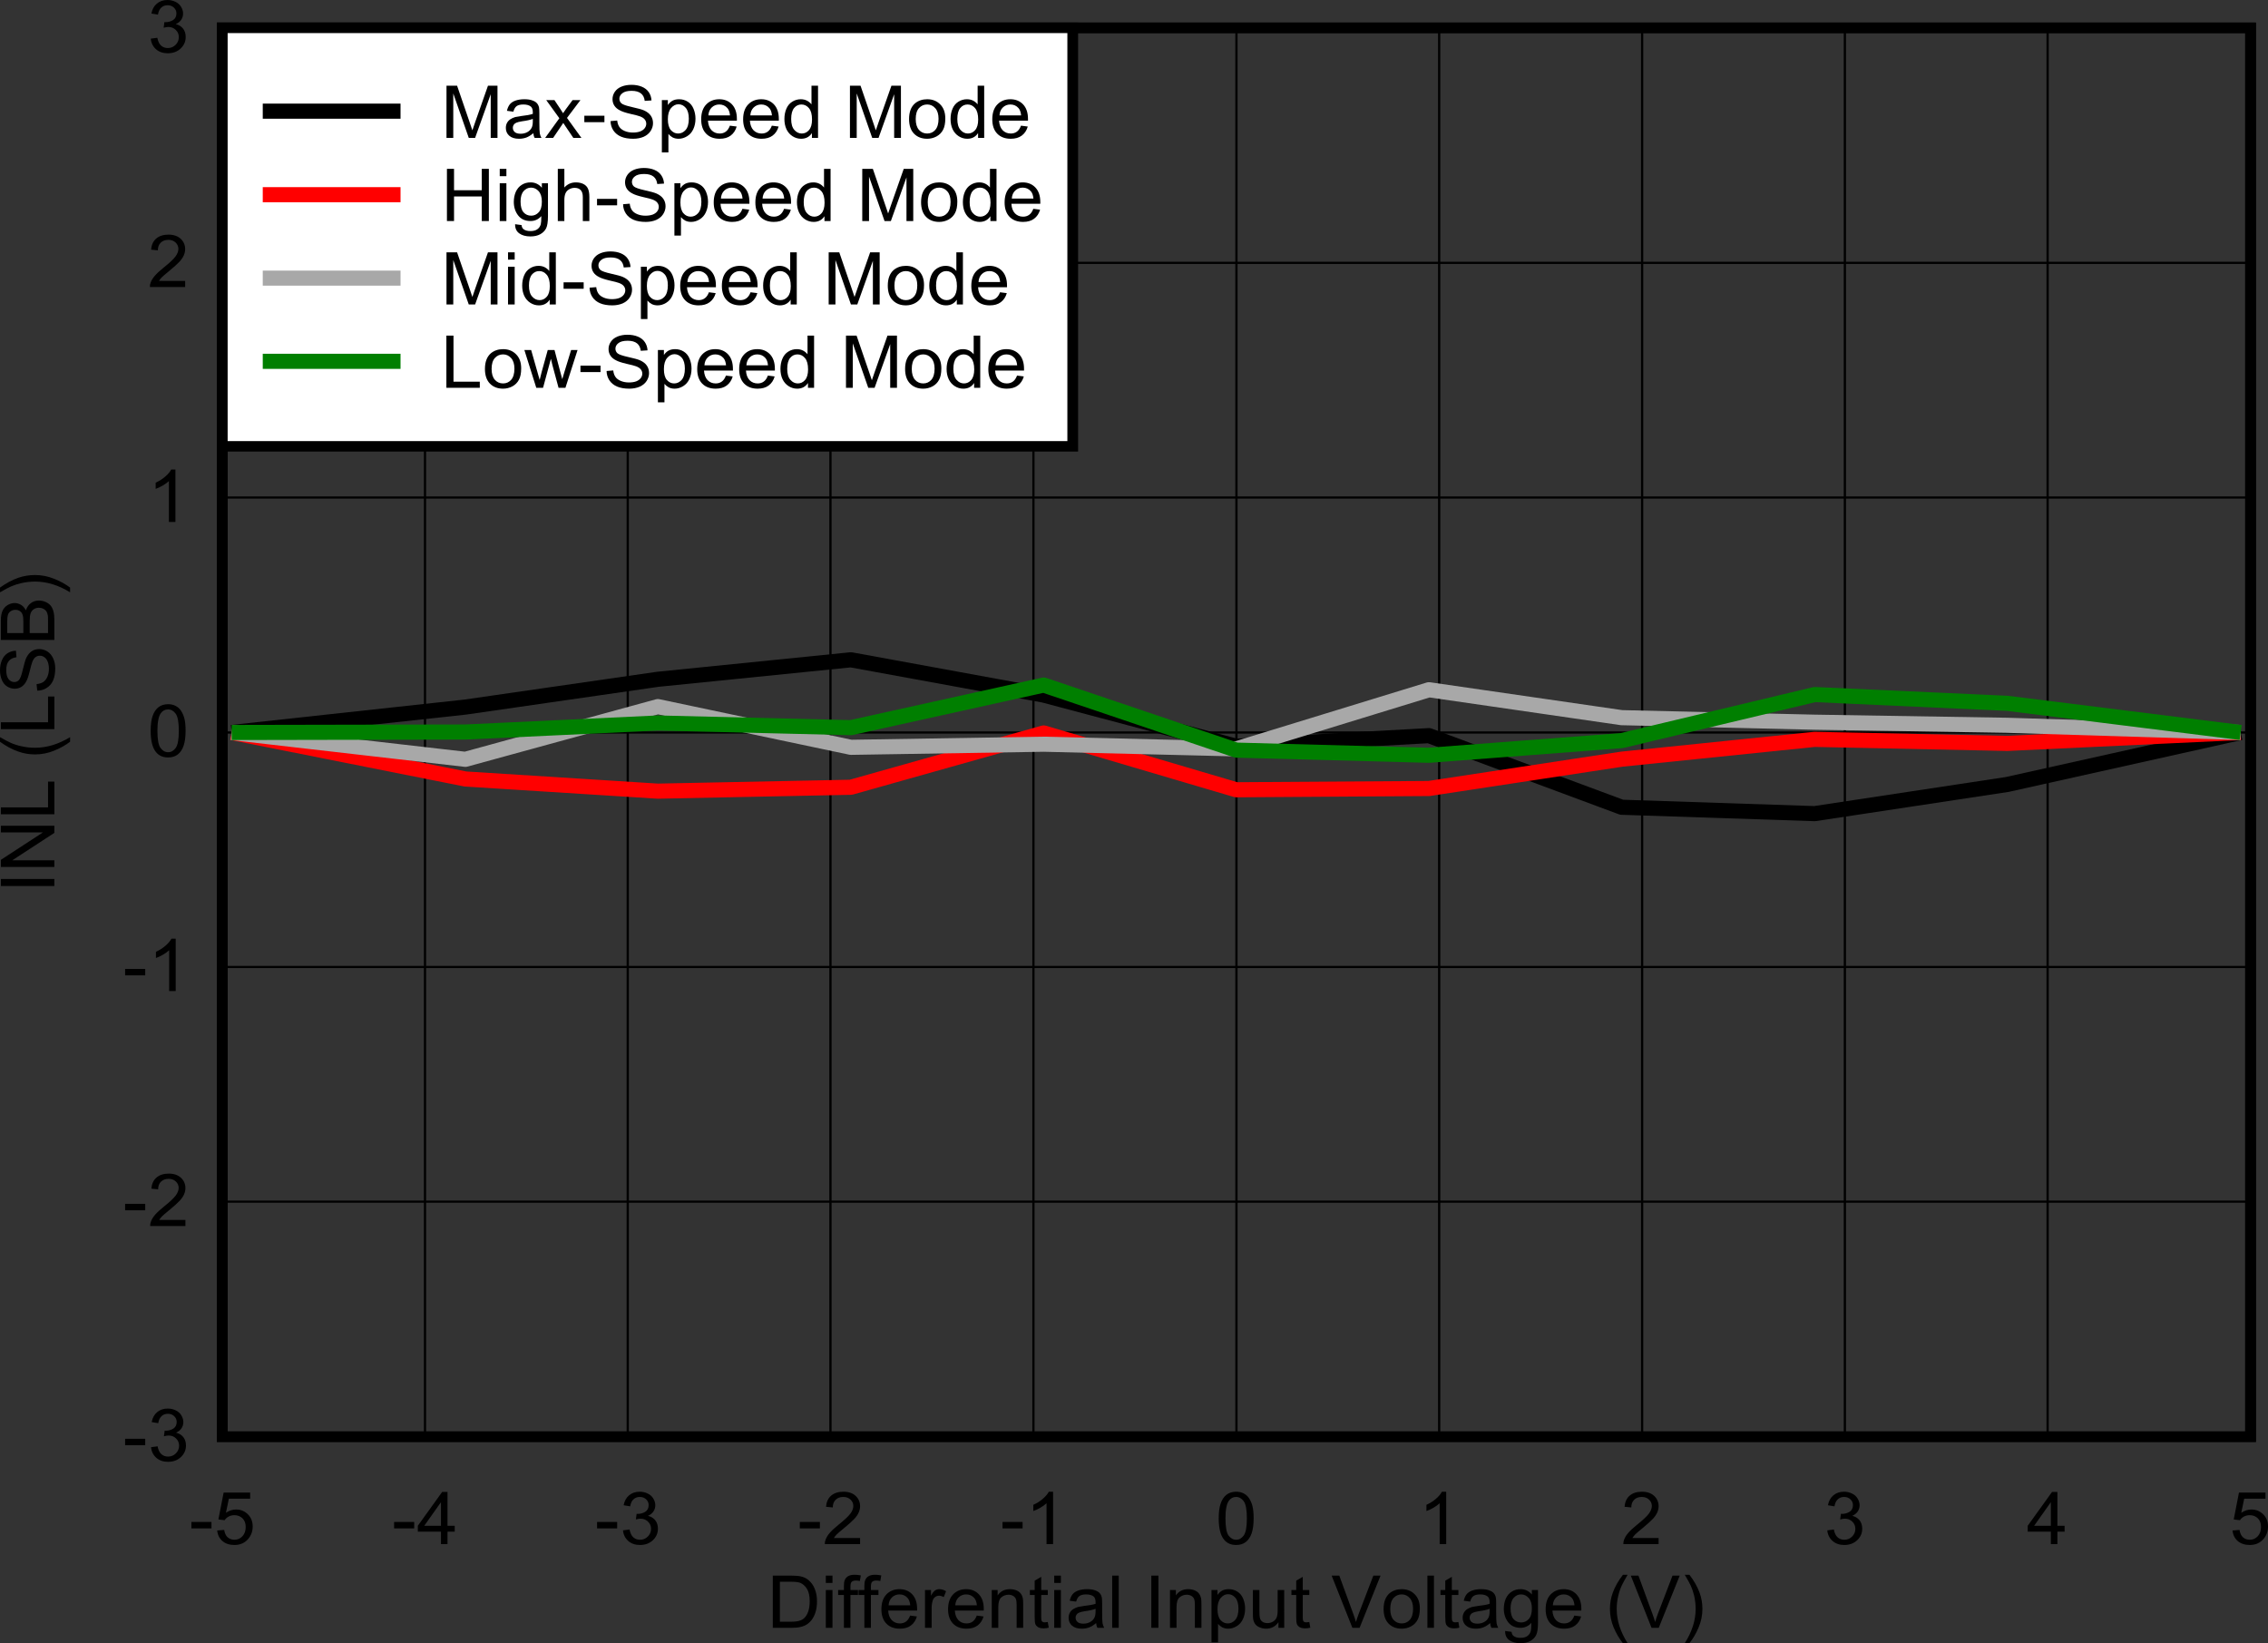 <?xml version="1.0" encoding="UTF-8" standalone="no"?>
<svg
   xmlns:dc="http://purl.org/dc/elements/1.1/"
   xmlns:cc="http://creativecommons.org/ns#"
   xmlns:rdf="http://www.w3.org/1999/02/22-rdf-syntax-ns#"
   xmlns:svg="http://www.w3.org/2000/svg"
   xmlns="http://www.w3.org/2000/svg"
   xmlns:xlink="http://www.w3.org/1999/xlink"
   xmlns:sodipodi="http://sodipodi.sourceforge.net/DTD/sodipodi-0.dtd"
   xmlns:inkscape="http://www.inkscape.org/namespaces/inkscape"
   sodipodi:docname="ADS117L18_INL_VS_VIN_2X.pdf"
   id="svg530"
   version="1.2"
   viewBox="0 0 324.591 235.163"
   height="235.163pt"
   width="324.591pt">
  <rect x="0" y="0" width="324.591" height="235.163" fill="#333333" stroke="none"/>
  <sodipodi:namedview
     id="namedview532"
     inkscape:window-height="480"
     inkscape:window-width="640"
     inkscape:pageshadow="2"
     inkscape:pageopacity="0"
     guidetolerance="10"
     gridtolerance="10"
     objecttolerance="10"
     borderopacity="1"
     bordercolor="#666666"
     pagecolor="#ffffff" />
  <defs
     id="defs133">
    <g
       id="g131">
      <symbol
         id="glyph0-0"
         overflow="visible">
        <path
           inkscape:connector-curvature="0"
           id="path2"
           d="M 1.344,0 V -6.531 H 6.688 V 0 Z M 1.5,-0.156 H 6.516 V -6.359 H 1.5 Z m 0,0"
           style="stroke:none" />
      </symbol>
      <symbol
         id="glyph0-1"
         overflow="visible">
        <path
           inkscape:connector-curvature="0"
           id="path5"
           d="m 0.828,0 v -7.469 h 2.625 c 0.602,0 1.062,0.039 1.375,0.109 0.434,0.094 0.805,0.273 1.109,0.531 0.402,0.336 0.707,0.762 0.906,1.281 0.207,0.512 0.312,1.102 0.312,1.766 0,0.574 -0.07,1.082 -0.203,1.516 -0.137,0.438 -0.316,0.805 -0.531,1.094 C 6.211,-0.891 5.977,-0.664 5.719,-0.5 5.469,-0.332 5.164,-0.207 4.812,-0.125 4.457,-0.039 4.043,0 3.578,0 Z M 1.844,-0.875 h 1.625 c 0.508,0 0.906,-0.047 1.188,-0.141 0.289,-0.09 0.52,-0.223 0.688,-0.391 0.238,-0.238 0.426,-0.555 0.562,-0.953 0.133,-0.395 0.203,-0.875 0.203,-1.438 0,-0.777 -0.137,-1.379 -0.406,-1.797 C 5.441,-6.008 5.121,-6.289 4.75,-6.438 4.477,-6.539 4.039,-6.594 3.438,-6.594 H 1.844 Z m 0,0"
           style="stroke:none" />
      </symbol>
      <symbol
         id="glyph0-2"
         overflow="visible">
        <path
           inkscape:connector-curvature="0"
           id="path8"
           d="M 0.703,-6.422 V -7.469 H 1.656 v 1.047 z M 0.703,0 V -5.406 H 1.656 V 0 Z m 0,0"
           style="stroke:none" />
      </symbol>
      <symbol
         id="glyph0-3"
         overflow="visible">
        <path
           inkscape:connector-curvature="0"
           id="path11"
           d="M 0.922,0 V -4.703 H 0.094 V -5.406 h 0.828 v -0.578 c 0,-0.363 0.035,-0.633 0.109,-0.812 C 1.113,-7.035 1.27,-7.227 1.5,-7.375 c 0.227,-0.145 0.551,-0.219 0.969,-0.219 0.258,0 0.551,0.035 0.875,0.094 l -0.141,0.797 c -0.199,-0.039 -0.387,-0.062 -0.562,-0.062 -0.281,0 -0.488,0.066 -0.609,0.188 -0.117,0.117 -0.172,0.34 -0.172,0.672 v 0.5 H 2.938 v 0.703 H 1.859 V 0 Z m 0,0"
           style="stroke:none" />
      </symbol>
      <symbol
         id="glyph0-4"
         overflow="visible">
        <path
           inkscape:connector-curvature="0"
           id="path14"
           d="m 4.5,-1.75 0.969,0.125 C 5.312,-1.07 5.023,-0.637 4.609,-0.328 4.203,-0.023 3.676,0.125 3.031,0.125 2.219,0.125 1.57,-0.117 1.094,-0.609 0.625,-1.098 0.391,-1.781 0.391,-2.656 c 0,-0.914 0.238,-1.625 0.719,-2.125 0.477,-0.496 1.102,-0.75 1.875,-0.75 0.738,0 1.344,0.246 1.812,0.734 C 5.262,-4.305 5.5,-3.613 5.5,-2.719 c 0,0.055 0,0.137 0,0.25 H 1.359 c 0.039,0.594 0.211,1.055 0.516,1.375 0.309,0.312 0.695,0.469 1.156,0.469 0.34,0 0.633,-0.086 0.875,-0.266 C 4.152,-1.066 4.352,-1.352 4.5,-1.75 Z M 1.422,-3.219 h 3.094 C 4.473,-3.676 4.352,-4.02 4.156,-4.25 3.852,-4.602 3.461,-4.781 2.984,-4.781 c -0.43,0 -0.789,0.145 -1.078,0.422 -0.293,0.281 -0.457,0.664 -0.484,1.141 z m 0,0"
           style="stroke:none" />
      </symbol>
      <symbol
         id="glyph0-5"
         overflow="visible">
        <path
           inkscape:connector-curvature="0"
           id="path17"
           d="m 0.688,0 v -5.406 h 0.859 v 0.812 c 0.207,-0.383 0.398,-0.633 0.578,-0.75 0.184,-0.121 0.391,-0.188 0.609,-0.188 0.32,0 0.645,0.102 0.969,0.297 L 3.375,-4.391 C 3.145,-4.523 2.914,-4.594 2.688,-4.594 c -0.199,0 -0.383,0.066 -0.547,0.188 -0.168,0.125 -0.285,0.293 -0.344,0.5 -0.105,0.324 -0.156,0.684 -0.156,1.078 V 0 Z m 0,0"
           style="stroke:none" />
      </symbol>
      <symbol
         id="glyph0-6"
         overflow="visible">
        <path
           inkscape:connector-curvature="0"
           id="path20"
           d="m 0.703,0 v -5.406 h 0.844 v 0.766 C 1.949,-5.23 2.539,-5.531 3.312,-5.531 c 0.332,0 0.641,0.059 0.922,0.172 0.277,0.117 0.488,0.273 0.625,0.469 0.145,0.188 0.242,0.414 0.297,0.672 0.027,0.168 0.047,0.465 0.047,0.891 V 0 h -0.938 v -3.297 c 0,-0.371 -0.039,-0.648 -0.109,-0.828 -0.074,-0.184 -0.207,-0.332 -0.391,-0.438 -0.188,-0.113 -0.41,-0.172 -0.656,-0.172 -0.398,0 -0.742,0.129 -1.031,0.375 -0.293,0.242 -0.438,0.711 -0.438,1.406 V 0 Z m 0,0"
           style="stroke:none" />
      </symbol>
      <symbol
         id="glyph0-7"
         overflow="visible">
        <path
           inkscape:connector-curvature="0"
           id="path23"
           d="m 2.75,-0.828 0.141,0.812 C 2.629,0.043 2.395,0.078 2.188,0.078 1.844,0.078 1.574,0.023 1.391,-0.078 1.203,-0.191 1.066,-0.332 0.984,-0.5 0.91,-0.676 0.875,-1.035 0.875,-1.578 v -3.125 H 0.188 V -5.406 H 0.875 V -6.75 L 1.812,-7.297 V -5.406 H 2.75 v 0.703 H 1.812 v 3.172 c 0,0.262 0.016,0.43 0.047,0.5 0.027,0.074 0.082,0.137 0.156,0.188 0.082,0.043 0.191,0.062 0.328,0.062 0.102,0 0.238,-0.016 0.406,-0.047 z m 0,0"
           style="stroke:none" />
      </symbol>
      <symbol
         id="glyph0-8"
         overflow="visible">
        <path
           inkscape:connector-curvature="0"
           id="path26"
           d="M 4.328,-0.672 C 3.973,-0.379 3.633,-0.168 3.312,-0.047 2.988,0.066 2.645,0.125 2.281,0.125 1.676,0.125 1.207,-0.02 0.875,-0.312 0.551,-0.602 0.391,-0.973 0.391,-1.422 c 0,-0.27 0.055,-0.516 0.172,-0.734 0.121,-0.215 0.285,-0.391 0.484,-0.516 0.207,-0.133 0.438,-0.238 0.688,-0.312 C 1.918,-3.023 2.195,-3.07 2.562,-3.125 3.32,-3.207 3.883,-3.312 4.25,-3.438 c 0,-0.121 0,-0.203 0,-0.234 0,-0.371 -0.09,-0.641 -0.266,-0.797 -0.242,-0.207 -0.602,-0.312 -1.078,-0.312 -0.438,0 -0.762,0.082 -0.969,0.234 C 1.727,-4.398 1.57,-4.133 1.469,-3.75 L 0.547,-3.875 c 0.082,-0.371 0.219,-0.68 0.406,-0.922 0.195,-0.238 0.473,-0.422 0.828,-0.547 0.363,-0.121 0.785,-0.188 1.266,-0.188 0.465,0 0.848,0.059 1.141,0.172 0.301,0.105 0.52,0.242 0.656,0.406 0.145,0.156 0.242,0.363 0.297,0.609 0.027,0.156 0.047,0.445 0.047,0.859 v 1.219 c 0,0.855 0.02,1.398 0.062,1.625 C 5.289,-0.422 5.367,-0.207 5.484,0 H 4.516 C 4.41,-0.184 4.348,-0.41 4.328,-0.672 Z M 4.25,-2.719 c -0.344,0.137 -0.863,0.254 -1.547,0.344 -0.387,0.062 -0.66,0.133 -0.812,0.203 -0.156,0.062 -0.285,0.164 -0.375,0.297 -0.086,0.125 -0.125,0.27 -0.125,0.422 0,0.25 0.094,0.461 0.281,0.625 0.184,0.156 0.461,0.234 0.828,0.234 0.363,0 0.688,-0.078 0.969,-0.234 0.277,-0.152 0.488,-0.367 0.625,-0.641 C 4.195,-1.676 4.25,-1.977 4.25,-2.375 Z m 0,0"
           style="stroke:none" />
      </symbol>
      <symbol
         id="glyph0-9"
         overflow="visible">
        <path
           inkscape:connector-curvature="0"
           id="path29"
           d="M 0.688,0 V -7.469 H 1.625 V 0 Z m 0,0"
           style="stroke:none" />
      </symbol>
      <symbol
         id="glyph0-10"
         overflow="visible">
        <path
           inkscape:connector-curvature="0"
           id="path32"
           d=""
           style="stroke:none" />
      </symbol>
      <symbol
         id="glyph0-11"
         overflow="visible">
        <path
           inkscape:connector-curvature="0"
           id="path35"
           d="M 1,0 V -7.469 H 2.016 V 0 Z m 0,0"
           style="stroke:none" />
      </symbol>
      <symbol
         id="glyph0-12"
         overflow="visible">
        <path
           inkscape:connector-curvature="0"
           id="path38"
           d="M 0.703,2.078 V -5.406 H 1.562 v 0.703 c 0.195,-0.277 0.422,-0.488 0.672,-0.625 0.258,-0.133 0.57,-0.203 0.938,-0.203 0.465,0 0.883,0.121 1.25,0.359 0.363,0.23 0.633,0.566 0.812,1 0.184,0.438 0.281,0.914 0.281,1.422 0,0.555 -0.105,1.055 -0.312,1.5 C 5.004,-0.812 4.707,-0.473 4.312,-0.234 3.926,0.004 3.52,0.125 3.094,0.125 2.781,0.125 2.496,0.059 2.25,-0.062 2.008,-0.195 1.805,-0.363 1.641,-0.562 v 2.641 z m 0.859,-4.75 c 0,0.699 0.141,1.215 0.422,1.547 0.289,0.336 0.641,0.5 1.047,0.5 0.414,0 0.773,-0.172 1.078,-0.516 C 4.41,-1.492 4.562,-2.031 4.562,-2.75 4.562,-3.434 4.414,-3.953 4.125,-4.297 3.832,-4.637 3.48,-4.812 3.078,-4.812 c -0.398,0 -0.754,0.184 -1.062,0.547 C 1.711,-3.898 1.562,-3.367 1.562,-2.672 Z m 0,0"
           style="stroke:none" />
      </symbol>
      <symbol
         id="glyph0-13"
         overflow="visible">
        <path
           inkscape:connector-curvature="0"
           id="path41"
           d="M 4.344,0 V -0.797 C 3.906,-0.18 3.316,0.125 2.578,0.125 2.254,0.125 1.945,0.059 1.656,-0.062 1.375,-0.184 1.164,-0.336 1.031,-0.516 0.895,-0.699 0.793,-0.93 0.734,-1.203 0.703,-1.379 0.688,-1.664 0.688,-2.062 V -5.406 H 1.625 v 3 c 0,0.48 0.02,0.805 0.062,0.969 0.051,0.242 0.172,0.43 0.359,0.562 0.195,0.137 0.438,0.203 0.719,0.203 0.277,0 0.539,-0.066 0.781,-0.203 0.246,-0.145 0.426,-0.336 0.531,-0.578 0.102,-0.238 0.156,-0.594 0.156,-1.062 V -5.406 h 0.938 V 0 Z m 0,0"
           style="stroke:none" />
      </symbol>
      <symbol
         id="glyph0-14"
         overflow="visible">
        <path
           inkscape:connector-curvature="0"
           id="path44"
           d="m 3.016,0 -2.969,-7.469 h 1.094 L 3.125,-2.047 c 0.164,0.438 0.301,0.848 0.406,1.219 0.113,-0.402 0.25,-0.812 0.406,-1.219 L 6.016,-7.469 h 1.031 l -3,7.469 z m 0,0"
           style="stroke:none" />
      </symbol>
      <symbol
         id="glyph0-15"
         overflow="visible">
        <path
           inkscape:connector-curvature="0"
           id="path47"
           d="m 0.359,-2.703 c 0,-0.996 0.281,-1.742 0.844,-2.234 0.477,-0.395 1.062,-0.594 1.75,-0.594 0.758,0 1.379,0.246 1.859,0.734 0.488,0.48 0.734,1.152 0.734,2.016 0,0.699 -0.113,1.246 -0.328,1.641 -0.211,0.398 -0.523,0.711 -0.938,0.938 C 3.875,0.012 3.43,0.125 2.953,0.125 c -0.773,0 -1.398,-0.238 -1.875,-0.719 -0.48,-0.488 -0.719,-1.191 -0.719,-2.109 z m 0.953,0 c 0,0.688 0.156,1.211 0.469,1.562 0.309,0.344 0.703,0.516 1.172,0.516 0.465,0 0.852,-0.172 1.156,-0.516 0.309,-0.352 0.469,-0.883 0.469,-1.594 0,-0.664 -0.16,-1.172 -0.469,-1.516 -0.312,-0.352 -0.699,-0.531 -1.156,-0.531 -0.469,0 -0.863,0.176 -1.172,0.516 -0.312,0.344 -0.469,0.867 -0.469,1.562 z m 0,0"
           style="stroke:none" />
      </symbol>
      <symbol
         id="glyph0-16"
         overflow="visible">
        <path
           inkscape:connector-curvature="0"
           id="path50"
           d="m 0.531,0.453 0.922,0.125 c 0.027,0.277 0.133,0.484 0.312,0.609 0.227,0.164 0.547,0.25 0.953,0.25 0.434,0 0.77,-0.09 1,-0.266 C 3.957,1.004 4.117,0.77 4.203,0.469 4.254,0.281 4.281,-0.109 4.281,-0.703 3.863,-0.234 3.348,0 2.734,0 1.973,0 1.383,-0.266 0.969,-0.797 c -0.418,-0.539 -0.625,-1.188 -0.625,-1.938 0,-0.52 0.094,-1 0.281,-1.438 0.195,-0.434 0.477,-0.77 0.844,-1 C 1.832,-5.41 2.258,-5.531 2.75,-5.531 c 0.645,0 1.18,0.258 1.609,0.766 V -5.406 h 0.875 v 4.672 c 0,0.84 -0.09,1.438 -0.266,1.781 C 4.789,1.398 4.508,1.68 4.125,1.891 3.75,2.098 3.277,2.203 2.719,2.203 2.062,2.203 1.527,2.055 1.125,1.766 0.719,1.473 0.52,1.035 0.531,0.453 Z m 0.781,-3.25 c 0,0.711 0.141,1.227 0.422,1.547 0.289,0.324 0.656,0.484 1.094,0.484 0.426,0 0.785,-0.16 1.078,-0.484 0.301,-0.32 0.453,-0.828 0.453,-1.516 0,-0.664 -0.152,-1.164 -0.453,-1.5 C 3.602,-4.605 3.238,-4.781 2.812,-4.781 c -0.418,0 -0.773,0.168 -1.062,0.5 -0.293,0.336 -0.438,0.832 -0.438,1.484 z m 0,0"
           style="stroke:none" />
      </symbol>
      <symbol
         id="glyph0-17"
         overflow="visible">
        <path
           inkscape:connector-curvature="0"
           id="path53"
           d="m 2.5,2.203 c -0.523,-0.648 -0.965,-1.398 -1.328,-2.25 -0.355,-0.852 -0.531,-1.738 -0.531,-2.656 0,-0.809 0.133,-1.586 0.406,-2.328 C 1.355,-5.883 1.844,-6.738 2.5,-7.594 h 0.672 c -0.418,0.711 -0.695,1.215 -0.828,1.516 -0.219,0.469 -0.387,0.957 -0.5,1.453 -0.156,0.637 -0.234,1.277 -0.234,1.922 0,1.637 0.52,3.27 1.562,4.906 z m 0,0"
           style="stroke:none" />
      </symbol>
      <symbol
         id="glyph0-18"
         overflow="visible">
        <path
           inkscape:connector-curvature="0"
           id="path56"
           d="M 1.312,2.203 H 0.641 c 1.039,-1.637 1.562,-3.27 1.562,-4.906 0,-0.633 -0.074,-1.27 -0.219,-1.906 C 1.867,-5.105 1.699,-5.594 1.484,-6.062 1.348,-6.371 1.066,-6.883 0.641,-7.594 H 1.312 c 0.652,0.855 1.141,1.711 1.453,2.562 0.27,0.742 0.406,1.52 0.406,2.328 0,0.918 -0.184,1.805 -0.547,2.656 -0.355,0.852 -0.793,1.602 -1.312,2.25 z m 0,0"
           style="stroke:none" />
      </symbol>
      <symbol
         id="glyph0-19"
         overflow="visible">
        <path
           inkscape:connector-curvature="0"
           id="path59"
           d="m 0.344,-2.25 v -0.922 h 2.875 V -2.25 Z m 0,0"
           style="stroke:none" />
      </symbol>
      <symbol
         id="glyph0-20"
         overflow="visible">
        <path
           inkscape:connector-curvature="0"
           id="path62"
           d="m 0.438,-1.953 1,-0.078 c 0.07,0.469 0.238,0.824 0.5,1.062 0.27,0.23 0.594,0.344 0.969,0.344 0.445,0 0.828,-0.164 1.141,-0.5 0.309,-0.332 0.469,-0.773 0.469,-1.328 0,-0.52 -0.152,-0.93 -0.453,-1.234 C 3.758,-3.988 3.367,-4.141 2.891,-4.141 2.586,-4.141 2.309,-4.07 2.062,-3.938 1.82,-3.801 1.633,-3.629 1.5,-3.422 L 0.609,-3.531 1.359,-7.375 H 5.156 V -6.5 H 2.109 L 1.688,-4.484 c 0.457,-0.309 0.941,-0.469 1.453,-0.469 0.664,0 1.227,0.23 1.688,0.688 0.457,0.449 0.688,1.027 0.688,1.734 0,0.68 -0.207,1.262 -0.609,1.75 C 4.414,-0.176 3.746,0.125 2.906,0.125 2.207,0.125 1.633,-0.062 1.188,-0.438 0.75,-0.82 0.496,-1.328 0.438,-1.953 Z m 0,0"
           style="stroke:none" />
      </symbol>
      <symbol
         id="glyph0-21"
         overflow="visible">
        <path
           inkscape:connector-curvature="0"
           id="path65"
           d="m 3.453,0 v -1.781 h -3.312 V -2.625 L 3.625,-7.469 H 4.391 V -2.625 h 1.031 v 0.844 H 4.391 V 0 Z m 0,-2.625 V -6 L 1.062,-2.625 Z m 0,0"
           style="stroke:none" />
      </symbol>
      <symbol
         id="glyph0-22"
         overflow="visible">
        <path
           inkscape:connector-curvature="0"
           id="path68"
           d="m 0.453,-1.969 0.938,-0.125 c 0.102,0.523 0.285,0.898 0.547,1.125 C 2.195,-0.738 2.516,-0.625 2.891,-0.625 3.324,-0.625 3.695,-0.773 4,-1.078 4.309,-1.379 4.469,-1.75 4.469,-2.188 c 0,-0.414 -0.148,-0.758 -0.438,-1.031 C 3.75,-3.496 3.395,-3.641 2.969,-3.641 c -0.18,0 -0.402,0.039 -0.672,0.109 l 0.109,-0.812 c 0.059,0.012 0.113,0.016 0.156,0.016 0.395,0 0.754,-0.098 1.078,-0.297 C 3.961,-4.832 4.125,-5.148 4.125,-5.578 4.125,-5.91 4.004,-6.188 3.766,-6.406 3.535,-6.633 3.23,-6.75 2.859,-6.75 c -0.367,0 -0.668,0.117 -0.906,0.344 -0.242,0.219 -0.398,0.555 -0.469,1 l -0.938,-0.156 c 0.113,-0.613 0.375,-1.086 0.781,-1.422 C 1.73,-7.324 2.238,-7.5 2.844,-7.5 3.258,-7.5 3.645,-7.41 4,-7.234 c 0.352,0.168 0.617,0.41 0.797,0.719 0.184,0.305 0.281,0.621 0.281,0.953 0,0.324 -0.09,0.621 -0.266,0.891 -0.18,0.262 -0.441,0.473 -0.781,0.625 0.445,0.105 0.797,0.32 1.047,0.641 0.246,0.312 0.375,0.715 0.375,1.203 0,0.648 -0.246,1.199 -0.734,1.656 C 4.238,-0.098 3.621,0.125 2.875,0.125 c -0.668,0 -1.227,-0.191 -1.672,-0.578 -0.438,-0.395 -0.691,-0.898 -0.75,-1.516 z m 0,0"
           style="stroke:none" />
      </symbol>
      <symbol
         id="glyph0-23"
         overflow="visible">
        <path
           inkscape:connector-curvature="0"
           id="path71"
           d="M 5.375,-0.875 V 0 H 0.328 C 0.316,-0.215 0.352,-0.43 0.438,-0.641 0.559,-0.973 0.766,-1.301 1.047,-1.625 1.336,-1.957 1.75,-2.336 2.281,-2.766 3.113,-3.43 3.676,-3.957 3.969,-4.344 4.258,-4.727 4.406,-5.098 4.406,-5.453 4.406,-5.816 4.27,-6.125 4,-6.375 3.738,-6.621 3.395,-6.75 2.969,-6.75 2.508,-6.75 2.145,-6.613 1.875,-6.344 1.602,-6.082 1.469,-5.715 1.469,-5.25 L 0.5,-5.344 C 0.559,-6.039 0.805,-6.57 1.234,-6.938 1.668,-7.309 2.254,-7.5 2.984,-7.5 c 0.738,0 1.32,0.199 1.75,0.594 0.426,0.398 0.641,0.895 0.641,1.484 0,0.293 -0.066,0.586 -0.188,0.875 -0.125,0.293 -0.336,0.602 -0.625,0.922 -0.293,0.312 -0.777,0.754 -1.453,1.312 -0.562,0.461 -0.93,0.773 -1.094,0.938 -0.156,0.168 -0.289,0.336 -0.391,0.5 z m 0,0"
           style="stroke:none" />
      </symbol>
      <symbol
         id="glyph0-24"
         overflow="visible">
        <path
           inkscape:connector-curvature="0"
           id="path74"
           d="m 3.984,0 h -0.938 v -5.844 c -0.23,0.211 -0.527,0.426 -0.891,0.641 -0.367,0.211 -0.699,0.367 -1,0.469 V -5.625 c 0.527,-0.238 0.988,-0.531 1.375,-0.875 0.395,-0.34 0.676,-0.676 0.844,-1 h 0.609 z m 0,0"
           style="stroke:none" />
      </symbol>
      <symbol
         id="glyph0-25"
         overflow="visible">
        <path
           inkscape:connector-curvature="0"
           id="path77"
           d="m 0.438,-3.688 c 0,-0.883 0.094,-1.594 0.281,-2.125 0.184,-0.539 0.461,-0.957 0.828,-1.25 C 1.918,-7.352 2.383,-7.5 2.938,-7.5 c 0.402,0 0.766,0.086 1.078,0.25 0.309,0.156 0.566,0.387 0.766,0.688 0.207,0.305 0.367,0.676 0.484,1.109 0.113,0.438 0.172,1.027 0.172,1.766 0,0.875 -0.098,1.586 -0.281,2.125 -0.188,0.543 -0.465,0.961 -0.828,1.25 C 3.961,-0.02 3.496,0.125 2.938,0.125 2.195,0.125 1.617,-0.129 1.203,-0.641 0.691,-1.262 0.438,-2.281 0.438,-3.688 Z m 0.969,0 c 0,1.23 0.145,2.051 0.438,2.453 0.301,0.406 0.664,0.609 1.094,0.609 0.426,0 0.785,-0.203 1.078,-0.609 C 4.316,-1.637 4.469,-2.457 4.469,-3.688 4.469,-4.914 4.316,-5.734 4.016,-6.141 3.723,-6.543 3.355,-6.75 2.922,-6.75 2.492,-6.75 2.148,-6.566 1.891,-6.203 1.566,-5.754 1.406,-4.914 1.406,-3.688 Z m 0,0"
           style="stroke:none" />
      </symbol>
      <symbol
         id="glyph0-26"
         overflow="visible">
        <path
           inkscape:connector-curvature="0"
           id="path80"
           d="M 0.797,0 V -7.469 H 2.312 L 4.125,-2.188 c 0.164,0.5 0.289,0.871 0.375,1.109 0.082,-0.27 0.219,-0.664 0.406,-1.188 L 6.734,-7.469 H 8.094 V 0 H 7.125 V -6.25 L 4.891,0 H 3.984 L 1.766,-6.359 V 0 Z m 0,0"
           style="stroke:none" />
      </symbol>
      <symbol
         id="glyph0-27"
         overflow="visible">
        <path
           inkscape:connector-curvature="0"
           id="path83"
           d="m 0.078,0 2.031,-2.812 -1.875,-2.594 H 1.406 L 2.25,-4.141 C 2.414,-3.898 2.547,-3.695 2.641,-3.531 2.793,-3.758 2.938,-3.961 3.062,-4.141 L 4,-5.406 H 5.125 L 3.203,-2.859 5.266,0 H 4.109 L 2.969,-1.688 2.672,-2.141 1.219,0 Z m 0,0"
           style="stroke:none" />
      </symbol>
      <symbol
         id="glyph0-28"
         overflow="visible">
        <path
           inkscape:connector-curvature="0"
           id="path86"
           d="M 0.484,-2.406 1.438,-2.484 c 0.039,0.375 0.145,0.684 0.312,0.922 0.164,0.242 0.422,0.434 0.766,0.578 0.352,0.148 0.742,0.219 1.172,0.219 0.395,0 0.738,-0.051 1.031,-0.156 C 5.008,-1.035 5.227,-1.191 5.375,-1.391 5.52,-1.586 5.594,-1.801 5.594,-2.031 5.594,-2.258 5.52,-2.461 5.375,-2.641 5.238,-2.816 5.012,-2.961 4.703,-3.078 4.492,-3.16 4.035,-3.281 3.328,-3.438 2.629,-3.602 2.137,-3.766 1.859,-3.922 1.492,-4.098 1.215,-4.328 1.031,-4.609 c -0.18,-0.277 -0.266,-0.594 -0.266,-0.938 0,-0.371 0.109,-0.723 0.328,-1.047 0.227,-0.332 0.551,-0.582 0.969,-0.75 0.414,-0.164 0.883,-0.25 1.406,-0.25 0.559,0 1.055,0.09 1.484,0.266 0.434,0.18 0.77,0.441 1,0.781 0.238,0.344 0.367,0.742 0.391,1.188 l -0.969,0.062 c -0.055,-0.465 -0.23,-0.82 -0.531,-1.062 -0.305,-0.246 -0.754,-0.375 -1.344,-0.375 -0.605,0 -1.051,0.117 -1.328,0.344 C 1.891,-6.172 1.75,-5.91 1.75,-5.609 c 0,0.273 0.098,0.496 0.297,0.672 0.195,0.168 0.707,0.348 1.531,0.531 0.82,0.18 1.383,0.336 1.688,0.469 0.445,0.199 0.773,0.457 0.984,0.766 0.207,0.305 0.312,0.66 0.312,1.062 0,0.398 -0.117,0.773 -0.344,1.125 -0.23,0.355 -0.566,0.633 -1,0.828 C 4.781,0.027 4.285,0.125 3.734,0.125 3.047,0.125 2.465,0.023 2,-0.172 1.531,-0.367 1.16,-0.664 0.891,-1.062 0.629,-1.457 0.492,-1.906 0.484,-2.406 Z m 0,0"
           style="stroke:none" />
      </symbol>
      <symbol
         id="glyph0-29"
         overflow="visible">
        <path
           inkscape:connector-curvature="0"
           id="path89"
           d="M 4.297,0 V -0.688 C 3.941,-0.145 3.426,0.125 2.75,0.125 c -0.438,0 -0.848,-0.121 -1.219,-0.359 -0.375,-0.238 -0.668,-0.57 -0.875,-1 -0.199,-0.426 -0.297,-0.914 -0.297,-1.469 0,-0.539 0.094,-1.031 0.281,-1.469 0.184,-0.434 0.461,-0.77 0.828,-1 0.371,-0.238 0.785,-0.359 1.234,-0.359 0.332,0 0.629,0.07 0.891,0.203 0.258,0.137 0.473,0.316 0.641,0.531 V -7.469 h 0.938 V 0 Z m -2.969,-2.703 c 0,0.699 0.148,1.223 0.453,1.562 0.301,0.344 0.656,0.516 1.062,0.516 0.402,0 0.75,-0.16 1.031,-0.484 C 4.164,-1.441 4.312,-1.945 4.312,-2.625 4.312,-3.363 4.164,-3.906 3.875,-4.25 3.582,-4.602 3.223,-4.781 2.797,-4.781 c -0.418,0 -0.77,0.168 -1.047,0.5 -0.281,0.336 -0.422,0.863 -0.422,1.578 z m 0,0"
           style="stroke:none" />
      </symbol>
      <symbol
         id="glyph0-30"
         overflow="visible">
        <path
           inkscape:connector-curvature="0"
           id="path92"
           d="M 0.859,0 V -7.469 H 1.875 v 3.062 h 3.969 v -3.062 H 6.859 V 0 H 5.844 V -3.516 H 1.875 V 0 Z m 0,0"
           style="stroke:none" />
      </symbol>
      <symbol
         id="glyph0-31"
         overflow="visible">
        <path
           inkscape:connector-curvature="0"
           id="path95"
           d="m 0.703,0 v -7.469 h 0.938 v 2.672 c 0.434,-0.488 0.988,-0.734 1.656,-0.734 0.414,0 0.773,0.082 1.078,0.234 0.301,0.156 0.516,0.379 0.641,0.656 0.133,0.281 0.203,0.684 0.203,1.203 V 0 h -0.938 v -3.438 c 0,-0.457 -0.105,-0.789 -0.312,-1 C 3.77,-4.645 3.48,-4.75 3.109,-4.75 c -0.281,0 -0.551,0.074 -0.797,0.219 -0.242,0.137 -0.414,0.332 -0.516,0.578 -0.105,0.242 -0.156,0.57 -0.156,0.984 V 0 Z m 0,0"
           style="stroke:none" />
      </symbol>
      <symbol
         id="glyph0-32"
         overflow="visible">
        <path
           inkscape:connector-curvature="0"
           id="path98"
           d="M 0.781,0 V -7.469 H 1.797 V -0.875 H 5.562 V 0 Z m 0,0"
           style="stroke:none" />
      </symbol>
      <symbol
         id="glyph0-33"
         overflow="visible">
        <path
           inkscape:connector-curvature="0"
           id="path101"
           d="M 1.734,0 0.031,-5.406 H 1 l 0.891,3.125 L 2.219,-1.125 C 2.227,-1.184 2.32,-1.562 2.5,-2.25 l 0.875,-3.156 h 0.969 l 0.828,3.141 0.281,1.031 0.312,-1.047 0.953,-3.125 H 7.641 L 5.906,0 H 4.922 L 4.047,-3.234 3.828,-4.156 2.703,0 Z m 0,0"
           style="stroke:none" />
      </symbol>
      <symbol
         id="glyph1-0"
         overflow="visible">
        <path
           inkscape:connector-curvature="0"
           id="path104"
           d="M 0,-1.312 H -6.688 V -6.531 H 0 Z m -0.172,-0.156 v -4.891 h -6.344 v 4.891 z m 0,0"
           style="stroke:none" />
      </symbol>
      <symbol
         id="glyph1-1"
         overflow="visible">
        <path
           inkscape:connector-curvature="0"
           id="path107"
           d="m 0,-0.969 h -7.656 v -1 H 0 Z m 0,0"
           style="stroke:none" />
      </symbol>
      <symbol
         id="glyph1-2"
         overflow="visible">
        <path
           inkscape:connector-curvature="0"
           id="path110"
           d="M 0,-0.797 H -7.656 V -1.812 l 6.016,-3.922 H -7.656 V -6.688 H 0 v 1.016 L -6.016,-1.75 H 0 Z m 0,0"
           style="stroke:none" />
      </symbol>
      <symbol
         id="glyph1-3"
         overflow="visible">
        <path
           inkscape:connector-curvature="0"
           id="path113"
           d="M 0,-0.766 H -7.656 V -1.75 h 6.75 V -5.438 H 0 Z m 0,0"
           style="stroke:none" />
      </symbol>
      <symbol
         id="glyph1-4"
         overflow="visible">
        <path
           inkscape:connector-curvature="0"
           id="path116"
           d=""
           style="stroke:none" />
      </symbol>
      <symbol
         id="glyph1-5"
         overflow="visible">
        <path
           inkscape:connector-curvature="0"
           id="path119"
           d="m 2.25,-2.438 c -0.656,0.5 -1.426,0.93 -2.297,1.281 -0.871,0.355 -1.781,0.531 -2.719,0.531 -0.832,0 -1.629,-0.133 -2.391,-0.406 -0.871,-0.301 -1.75,-0.77 -2.625,-1.406 v -0.656 c 0.719,0.406 1.238,0.68 1.547,0.812 0.48,0.211 0.98,0.371 1.5,0.484 0.656,0.148 1.316,0.219 1.969,0.219 1.68,0 3.348,-0.504 5.016,-1.516 z m 0,0"
           style="stroke:none" />
      </symbol>
      <symbol
         id="glyph1-6"
         overflow="visible">
        <path
           inkscape:connector-curvature="0"
           id="path122"
           d="m -2.453,-0.469 -0.094,-0.938 c 0.387,-0.039 0.707,-0.141 0.953,-0.297 0.242,-0.164 0.441,-0.414 0.594,-0.75 0.148,-0.34 0.219,-0.727 0.219,-1.156 0,-0.371 -0.055,-0.707 -0.172,-1 -0.113,-0.289 -0.27,-0.504 -0.469,-0.641 -0.195,-0.145 -0.414,-0.219 -0.656,-0.219 -0.238,0 -0.445,0.07 -0.625,0.203 -0.176,0.137 -0.328,0.363 -0.453,0.672 -0.082,0.211 -0.207,0.66 -0.375,1.344 -0.164,0.68 -0.328,1.16 -0.484,1.438 C -4.199,-1.457 -4.438,-1.191 -4.719,-1.016 -4.996,-0.836 -5.316,-0.75 -5.672,-0.75 -6.055,-0.75 -6.414,-0.852 -6.75,-1.062 -7.09,-1.277 -7.348,-1.594 -7.516,-2 -7.691,-2.414 -7.781,-2.879 -7.781,-3.391 c 0,-0.551 0.098,-1.035 0.281,-1.453 0.18,-0.426 0.445,-0.754 0.797,-0.984 C -6.348,-6.055 -5.945,-6.176 -5.5,-6.188 l 0.078,0.938 c -0.477,0.055 -0.844,0.23 -1.094,0.531 -0.246,0.293 -0.375,0.727 -0.375,1.297 0,0.594 0.117,1.035 0.344,1.312 0.219,0.273 0.492,0.406 0.812,0.406 0.273,0 0.496,-0.098 0.672,-0.297 0.18,-0.184 0.363,-0.68 0.547,-1.484 0.188,-0.801 0.352,-1.352 0.484,-1.656 0.211,-0.434 0.473,-0.758 0.781,-0.969 0.312,-0.207 0.68,-0.312 1.094,-0.312 0.406,0 0.793,0.117 1.156,0.344 0.355,0.23 0.633,0.559 0.828,0.984 0.195,0.43 0.297,0.91 0.297,1.438 0,0.68 -0.102,1.246 -0.297,1.703 -0.195,0.461 -0.5,0.82 -0.906,1.078 -0.402,0.262 -0.863,0.398 -1.375,0.406 z m 0,0"
           style="stroke:none" />
      </symbol>
      <symbol
         id="glyph1-7"
         overflow="visible">
        <path
           inkscape:connector-curvature="0"
           id="path125"
           d="M 0,-0.766 H -7.656 V -3.562 c 0,-0.57 0.082,-1.031 0.234,-1.375 0.156,-0.34 0.398,-0.613 0.719,-0.812 0.324,-0.195 0.664,-0.297 1.016,-0.297 0.324,0 0.633,0.09 0.922,0.266 0.281,0.168 0.512,0.43 0.688,0.781 0.148,-0.445 0.383,-0.789 0.703,-1.031 0.324,-0.246 0.711,-0.375 1.156,-0.375 0.355,0 0.691,0.074 1,0.219 0.312,0.148 0.555,0.332 0.719,0.547 0.168,0.219 0.293,0.496 0.375,0.828 C -0.039,-4.488 0,-4.086 0,-3.609 Z M -4.438,-1.75 v -1.625 c 0,-0.434 -0.031,-0.75 -0.094,-0.938 -0.07,-0.246 -0.195,-0.438 -0.375,-0.562 -0.176,-0.133 -0.398,-0.203 -0.672,-0.203 -0.246,0 -0.469,0.066 -0.656,0.188 -0.195,0.117 -0.332,0.289 -0.406,0.516 C -6.711,-4.156 -6.75,-3.777 -6.75,-3.25 v 1.5 z m 3.531,0 v -1.859 c 0,-0.32 -0.008,-0.547 -0.031,-0.672 -0.039,-0.227 -0.109,-0.422 -0.203,-0.578 -0.102,-0.152 -0.25,-0.281 -0.438,-0.375 C -1.762,-5.324 -1.977,-5.375 -2.219,-5.375 c -0.277,0 -0.523,0.074 -0.734,0.219 -0.215,0.137 -0.367,0.336 -0.453,0.594 -0.082,0.25 -0.125,0.613 -0.125,1.078 V -1.75 Z m 0,0"
           style="stroke:none" />
      </symbol>
      <symbol
         id="glyph1-8"
         overflow="visible">
        <path
           inkscape:connector-curvature="0"
           id="path128"
           d="M 2.25,-1.297 V -0.625 c -1.668,-1.02 -3.336,-1.531 -5.016,-1.531 -0.652,0 -1.305,0.074 -1.953,0.219 -0.52,0.117 -1.02,0.277 -1.5,0.484 -0.309,0.137 -0.832,0.414 -1.562,0.828 v -0.672 c 0.875,-0.633 1.754,-1.102 2.625,-1.406 0.762,-0.258 1.559,-0.391 2.391,-0.391 0.938,0 1.848,0.18 2.719,0.531 0.871,0.344 1.641,0.77 2.297,1.266 z m 0,0"
           style="stroke:none" />
      </symbol>
    </g>
  </defs>
  <g
     transform="translate(-58.242,-67.497)"
     id="surface1">
    <g
       id="g141"
       style="fill:#000000;fill-opacity:1">
      <use
         height="100%"
         width="100%"
         id="use135"
         y="300.457"
         x="168.015"
         xlink:href="#glyph0-1" />
      <use
         height="100%"
         width="100%"
         id="use137"
         y="300.457"
         x="175.728"
         xlink:href="#glyph0-2" />
      <use
         height="100%"
         width="100%"
         id="use139"
         y="300.457"
         x="178.099"
         xlink:href="#glyph0-3" />
    </g>
    <g
       id="g149"
       style="fill:#000000;fill-opacity:1">
      <use
         height="100%"
         width="100%"
         id="use143"
         y="300.457"
         x="181.026"
         xlink:href="#glyph0-3" />
      <use
         height="100%"
         width="100%"
         id="use145"
         y="300.457"
         x="183.996"
         xlink:href="#glyph0-4" />
      <use
         height="100%"
         width="100%"
         id="use147"
         y="300.457"
         x="189.936"
         xlink:href="#glyph0-5" />
    </g>
    <g
       id="g155"
       style="fill:#000000;fill-opacity:1">
      <use
         height="100%"
         width="100%"
         id="use151"
         y="300.457"
         x="193.536"
         xlink:href="#glyph0-4" />
      <use
         height="100%"
         width="100%"
         id="use153"
         y="300.457"
         x="199.475"
         xlink:href="#glyph0-6" />
    </g>
    <g
       id="g167"
       style="fill:#000000;fill-opacity:1">
      <use
         height="100%"
         width="100%"
         id="use157"
         y="300.457"
         x="205.447"
         xlink:href="#glyph0-7" />
      <use
         height="100%"
         width="100%"
         id="use159"
         y="300.457"
         x="208.417"
         xlink:href="#glyph0-2" />
      <use
         height="100%"
         width="100%"
         id="use161"
         y="300.457"
         x="210.788"
         xlink:href="#glyph0-8" />
      <use
         height="100%"
         width="100%"
         id="use163"
         y="300.457"
         x="216.728"
         xlink:href="#glyph0-9" />
      <use
         height="100%"
         width="100%"
         id="use165"
         y="300.457"
         x="219.099"
         xlink:href="#glyph0-10" />
    </g>
    <g
       id="g177"
       style="fill:#000000;fill-opacity:1">
      <use
         height="100%"
         width="100%"
         id="use169"
         y="300.457"
         x="222.016"
         xlink:href="#glyph0-11" />
      <use
         height="100%"
         width="100%"
         id="use171"
         y="300.457"
         x="224.985"
         xlink:href="#glyph0-6" />
      <use
         height="100%"
         width="100%"
         id="use173"
         y="300.457"
         x="230.925"
         xlink:href="#glyph0-12" />
      <use
         height="100%"
         width="100%"
         id="use175"
         y="300.457"
         x="236.865"
         xlink:href="#glyph0-13" />
    </g>
    <g
       id="g181"
       style="fill:#000000;fill-opacity:1">
      <use
         height="100%"
         width="100%"
         id="use179"
         y="300.457"
         x="242.879"
         xlink:href="#glyph0-7" />
    </g>
    <g
       id="g199"
       style="fill:#000000;fill-opacity:1">
      <use
         height="100%"
         width="100%"
         id="use183"
         y="300.457"
         x="245.806"
         xlink:href="#glyph0-10" />
      <use
         height="100%"
         width="100%"
         id="use185"
         y="300.457"
         x="248.776"
         xlink:href="#glyph0-14" />
      <use
         height="100%"
         width="100%"
         id="use187"
         y="300.457"
         x="255.901"
         xlink:href="#glyph0-15" />
      <use
         height="100%"
         width="100%"
         id="use189"
         y="300.457"
         x="261.841"
         xlink:href="#glyph0-9" />
      <use
         height="100%"
         width="100%"
         id="use191"
         y="300.457"
         x="264.212"
         xlink:href="#glyph0-7" />
      <use
         height="100%"
         width="100%"
         id="use193"
         y="300.457"
         x="267.182"
         xlink:href="#glyph0-8" />
      <use
         height="100%"
         width="100%"
         id="use195"
         y="300.457"
         x="273.121"
         xlink:href="#glyph0-16" />
      <use
         height="100%"
         width="100%"
         id="use197"
         y="300.457"
         x="279.061"
         xlink:href="#glyph0-4" />
    </g>
    <g
       id="g205"
       style="fill:#000000;fill-opacity:1">
      <use
         height="100%"
         width="100%"
         id="use201"
         y="300.457"
         x="285.043"
         xlink:href="#glyph0-10" />
      <use
         height="100%"
         width="100%"
         id="use203"
         y="300.457"
         x="288.013"
         xlink:href="#glyph0-17" />
    </g>
    <g
       id="g211"
       style="fill:#000000;fill-opacity:1">
      <use
         height="100%"
         width="100%"
         id="use207"
         y="300.457"
         x="291.592"
         xlink:href="#glyph0-14" />
      <use
         height="100%"
         width="100%"
         id="use209"
         y="300.457"
         x="298.717"
         xlink:href="#glyph0-18" />
    </g>
    <g
       id="g217"
       style="fill:#000000;fill-opacity:1">
      <use
         height="100%"
         width="100%"
         id="use213"
         y="195.264"
         x="66.023"
         xlink:href="#glyph1-1" />
      <use
         height="100%"
         width="100%"
         id="use215"
         y="192.362"
         x="66.023"
         xlink:href="#glyph1-2" />
    </g>
    <g
       id="g233"
       style="fill:#000000;fill-opacity:1">
      <use
         height="100%"
         width="100%"
         id="use219"
         y="184.794"
         x="66.023"
         xlink:href="#glyph1-3" />
      <use
         height="100%"
         width="100%"
         id="use221"
         y="178.99"
         x="66.023"
         xlink:href="#glyph1-4" />
      <use
         height="100%"
         width="100%"
         id="use223"
         y="176.089"
         x="66.023"
         xlink:href="#glyph1-5" />
      <use
         height="100%"
         width="100%"
         id="use225"
         y="172.613"
         x="66.023"
         xlink:href="#glyph1-3" />
      <use
         height="100%"
         width="100%"
         id="use227"
         y="166.809"
         x="66.023"
         xlink:href="#glyph1-6" />
      <use
         height="100%"
         width="100%"
         id="use229"
         y="159.847"
         x="66.023"
         xlink:href="#glyph1-7" />
      <use
         height="100%"
         width="100%"
         id="use231"
         y="152.884"
         x="66.023"
         xlink:href="#glyph1-8" />
    </g>
    <path
       inkscape:connector-curvature="0"
       id="path235"
       transform="matrix(2.285,6.03574e-8,-2.00182e-8,-2.233,51.48,432.36)"
       d="m 16.881,71.319 127.039,3e-6 v 90.294 l -127.039,-1e-5 z m 0,0"
       style="fill:none;stroke:#000000;stroke-width:0.673;stroke-linecap:round;stroke-linejoin:miter;stroke-miterlimit:10;stroke-opacity:1" />
    <g
       id="g241"
       style="fill:#000000;fill-opacity:1">
      <use
         height="100%"
         width="100%"
         id="use237"
         y="288.479"
         x="85.291"
         xlink:href="#glyph0-19" />
      <use
         height="100%"
         width="100%"
         id="use239"
         y="288.479"
         x="88.889"
         xlink:href="#glyph0-20" />
    </g>
    <path
       inkscape:connector-curvature="0"
       id="path243"
       transform="matrix(2.285,6.03574e-8,-2.00182e-8,-2.233,51.48,432.36)"
       d="m 29.579,161.61 -1e-6,-90.306"
       style="fill:none;stroke:#000000;stroke-width:0.14;stroke-linecap:butt;stroke-linejoin:round;stroke-miterlimit:10;stroke-opacity:1" />
    <g
       id="g249"
       style="fill:#000000;fill-opacity:1">
      <use
         height="100%"
         width="100%"
         id="use245"
         y="288.479"
         x="114.301"
         xlink:href="#glyph0-19" />
      <use
         height="100%"
         width="100%"
         id="use247"
         y="288.479"
         x="117.899"
         xlink:href="#glyph0-21" />
    </g>
    <path
       inkscape:connector-curvature="0"
       id="path251"
       transform="matrix(2.285,6.03574e-8,-2.00182e-8,-2.233,51.48,432.36)"
       d="m 42.277,161.61 -1e-6,-90.306"
       style="fill:none;stroke:#000000;stroke-width:0.14;stroke-linecap:butt;stroke-linejoin:round;stroke-miterlimit:10;stroke-opacity:1" />
    <g
       id="g257"
       style="fill:#000000;fill-opacity:1">
      <use
         height="100%"
         width="100%"
         id="use253"
         y="288.479"
         x="143.35"
         xlink:href="#glyph0-19" />
      <use
         height="100%"
         width="100%"
         id="use255"
         y="288.479"
         x="146.949"
         xlink:href="#glyph0-22" />
    </g>
    <path
       inkscape:connector-curvature="0"
       id="path259"
       transform="matrix(2.285,6.03574e-8,-2.00182e-8,-2.233,51.48,432.36)"
       d="m 54.974,161.61 -10e-7,-90.306"
       style="fill:none;stroke:#000000;stroke-width:0.14;stroke-linecap:butt;stroke-linejoin:round;stroke-miterlimit:10;stroke-opacity:1" />
    <g
       id="g265"
       style="fill:#000000;fill-opacity:1">
      <use
         height="100%"
         width="100%"
         id="use261"
         y="288.479"
         x="172.363"
         xlink:href="#glyph0-19" />
      <use
         height="100%"
         width="100%"
         id="use263"
         y="288.479"
         x="175.961"
         xlink:href="#glyph0-23" />
    </g>
    <path
       inkscape:connector-curvature="0"
       id="path267"
       transform="matrix(2.285,6.03574e-8,-2.00182e-8,-2.233,51.48,432.36)"
       d="m 67.687,161.61 -10e-7,-90.306"
       style="fill:none;stroke:#000000;stroke-width:0.14;stroke-linecap:butt;stroke-linejoin:round;stroke-miterlimit:10;stroke-opacity:1" />
    <g
       id="g273"
       style="fill:#000000;fill-opacity:1">
      <use
         height="100%"
         width="100%"
         id="use269"
         y="288.479"
         x="201.375"
         xlink:href="#glyph0-19" />
      <use
         height="100%"
         width="100%"
         id="use271"
         y="288.479"
         x="204.974"
         xlink:href="#glyph0-24" />
    </g>
    <path
       inkscape:connector-curvature="0"
       id="path275"
       transform="matrix(2.285,6.03574e-8,-2.00182e-8,-2.233,51.48,432.36)"
       d="m 80.402,161.61 -10e-7,-90.306"
       style="fill:none;stroke:#000000;stroke-width:0.14;stroke-linecap:butt;stroke-linejoin:round;stroke-miterlimit:10;stroke-opacity:1" />
    <g
       id="g279"
       style="fill:#000000;fill-opacity:1">
      <use
         height="100%"
         width="100%"
         id="use277"
         y="288.479"
         x="232.223"
         xlink:href="#glyph0-25" />
    </g>
    <path
       inkscape:connector-curvature="0"
       id="path281"
       transform="matrix(2.285,6.03574e-8,-2.00182e-8,-2.233,51.48,432.36)"
       d="m 93.1,161.61 -1e-6,-90.306"
       style="fill:none;stroke:#000000;stroke-width:0.14;stroke-linecap:butt;stroke-linejoin:round;stroke-miterlimit:10;stroke-opacity:1" />
    <g
       id="g285"
       style="fill:#000000;fill-opacity:1">
      <use
         height="100%"
         width="100%"
         id="use283"
         y="288.479"
         x="261.235"
         xlink:href="#glyph0-24" />
    </g>
    <path
       inkscape:connector-curvature="0"
       id="path287"
       transform="matrix(2.285,6.03574e-8,-2.00182e-8,-2.233,51.48,432.36)"
       d="M 105.811,161.61 V 71.303"
       style="fill:none;stroke:#000000;stroke-width:0.14;stroke-linecap:butt;stroke-linejoin:round;stroke-miterlimit:10;stroke-opacity:1" />
    <g
       id="g291"
       style="fill:#000000;fill-opacity:1">
      <use
         height="100%"
         width="100%"
         id="use289"
         y="288.479"
         x="290.243"
         xlink:href="#glyph0-23" />
    </g>
    <path
       inkscape:connector-curvature="0"
       id="path293"
       transform="matrix(2.285,6.03574e-8,-2.00182e-8,-2.233,51.48,432.36)"
       d="M 118.51,161.61 V 71.303"
       style="fill:none;stroke:#000000;stroke-width:0.14;stroke-linecap:butt;stroke-linejoin:round;stroke-miterlimit:10;stroke-opacity:1" />
    <g
       id="g297"
       style="fill:#000000;fill-opacity:1">
      <use
         height="100%"
         width="100%"
         id="use295"
         y="288.479"
         x="319.306"
         xlink:href="#glyph0-22" />
    </g>
    <path
       inkscape:connector-curvature="0"
       id="path299"
       transform="matrix(2.285,6.03574e-8,-2.00182e-8,-2.233,51.48,432.36)"
       d="m 131.209,161.61 -1e-5,-90.306"
       style="fill:none;stroke:#000000;stroke-width:0.14;stroke-linecap:butt;stroke-linejoin:round;stroke-miterlimit:10;stroke-opacity:1" />
    <g
       id="g303"
       style="fill:#000000;fill-opacity:1">
      <use
         height="100%"
         width="100%"
         id="use301"
         y="288.479"
         x="348.301"
         xlink:href="#glyph0-21" />
    </g>
    <g
       id="g307"
       style="fill:#000000;fill-opacity:1">
      <use
         height="100%"
         width="100%"
         id="use305"
         y="288.479"
         x="377.318"
         xlink:href="#glyph0-20" />
    </g>
    <g
       id="g313"
       style="fill:#000000;fill-opacity:1">
      <use
         height="100%"
         width="100%"
         id="use309"
         y="276.577"
         x="75.806"
         xlink:href="#glyph0-19" />
      <use
         height="100%"
         width="100%"
         id="use311"
         y="276.577"
         x="79.405"
         xlink:href="#glyph0-22" />
    </g>
    <path
       inkscape:connector-curvature="0"
       id="path315"
       transform="matrix(2.285,6.03574e-8,-2.00182e-8,-2.233,51.48,432.36)"
       d="m 16.881,86.38 127.058,4e-6"
       style="fill:none;stroke:#000000;stroke-width:0.14;stroke-linecap:butt;stroke-linejoin:round;stroke-miterlimit:10;stroke-opacity:1" />
    <g
       id="g321"
       style="fill:#000000;fill-opacity:1">
      <use
         height="100%"
         width="100%"
         id="use317"
         y="242.955"
         x="75.806"
         xlink:href="#glyph0-19" />
      <use
         height="100%"
         width="100%"
         id="use319"
         y="242.955"
         x="79.405"
         xlink:href="#glyph0-23" />
    </g>
    <path
       inkscape:connector-curvature="0"
       id="path323"
       transform="matrix(2.285,6.03574e-8,-2.00182e-8,-2.233,51.48,432.36)"
       d="M 16.881,101.421 H 143.94"
       style="fill:none;stroke:#000000;stroke-width:0.14;stroke-linecap:butt;stroke-linejoin:round;stroke-miterlimit:10;stroke-opacity:1" />
    <g
       id="g329"
       style="fill:#000000;fill-opacity:1">
      <use
         height="100%"
         width="100%"
         id="use325"
         y="209.333"
         x="75.806"
         xlink:href="#glyph0-19" />
      <use
         height="100%"
         width="100%"
         id="use327"
         y="209.333"
         x="79.405"
         xlink:href="#glyph0-24" />
    </g>
    <path
       inkscape:connector-curvature="0"
       id="path331"
       transform="matrix(2.285,6.03574e-8,-2.00182e-8,-2.233,51.48,432.36)"
       d="M 16.881,116.451 H 143.94"
       style="fill:none;stroke:#000000;stroke-width:0.14;stroke-linecap:butt;stroke-linejoin:round;stroke-miterlimit:10;stroke-opacity:1" />
    <g
       id="g335"
       style="fill:#000000;fill-opacity:1">
      <use
         height="100%"
         width="100%"
         id="use333"
         y="175.774"
         x="79.366"
         xlink:href="#glyph0-25" />
    </g>
    <path
       inkscape:connector-curvature="0"
       id="path337"
       transform="matrix(2.285,6.03574e-8,-2.00182e-8,-2.233,51.48,432.36)"
       d="M 16.881,131.51 H 143.94"
       style="fill:none;stroke:#000000;stroke-width:0.14;stroke-linecap:butt;stroke-linejoin:round;stroke-miterlimit:10;stroke-opacity:1" />
    <g
       id="g341"
       style="fill:#000000;fill-opacity:1">
      <use
         height="100%"
         width="100%"
         id="use339"
         y="142.196"
         x="79.366"
         xlink:href="#glyph0-24" />
    </g>
    <path
       inkscape:connector-curvature="0"
       id="path343"
       transform="matrix(2.285,6.03574e-8,-2.00182e-8,-2.233,51.48,432.36)"
       d="M 16.881,146.55 H 143.94"
       style="fill:none;stroke:#000000;stroke-width:0.14;stroke-linecap:butt;stroke-linejoin:round;stroke-miterlimit:10;stroke-opacity:1" />
    <g
       id="g347"
       style="fill:#000000;fill-opacity:1">
      <use
         height="100%"
         width="100%"
         id="use345"
         y="108.574"
         x="79.366"
         xlink:href="#glyph0-23" />
    </g>
    <g
       id="g351"
       style="fill:#000000;fill-opacity:1">
      <use
         height="100%"
         width="100%"
         id="use349"
         y="74.997"
         x="79.366"
         xlink:href="#glyph0-22" />
    </g>
    <path
       inkscape:connector-curvature="0"
       id="path353"
       transform="matrix(2.285,6.03574e-8,-2.00182e-8,-2.233,51.48,432.36)"
       d="m 17.471,116.451 14.635,1.629 12.056,1.781 12.092,1.249 12.074,-2.261 12.058,-3.279 12.074,0.679 12.07,-4.589 12.089,-0.409 12.06,1.869 14.621,3.331"
       style="fill:none;stroke:#000000;stroke-width:0.968;stroke-linecap:butt;stroke-linejoin:round;stroke-miterlimit:10;stroke-opacity:1" />
    <path
       inkscape:connector-curvature="0"
       id="path355"
       transform="matrix(2.285,6.03574e-8,-2.00182e-8,-2.233,51.48,432.36)"
       d="m 17.471,116.451 14.635,-2.98 12.056,-0.78 12.092,0.25 12.074,3.48 12.058,-3.641 12.074,0.081 12.07,1.879 12.089,1.27 12.06,-0.259 14.621,0.7"
       style="fill:none;stroke:#ff0000;stroke-width:0.968;stroke-linecap:butt;stroke-linejoin:round;stroke-miterlimit:10;stroke-opacity:1" />
    <path
       inkscape:connector-curvature="0"
       id="path357"
       transform="matrix(2.285,6.03574e-8,-2.00182e-8,-2.233,51.48,432.36)"
       d="m 17.471,116.451 14.635,-1.72 12.056,3.379 12.092,-2.609 12.074,0.199 12.058,-0.299 12.074,3.79 12.07,-1.79 12.089,-0.29 12.06,-0.199 14.621,-0.46"
       style="fill:none;stroke:#a8a8a8;stroke-width:0.968;stroke-linecap:butt;stroke-linejoin:round;stroke-miterlimit:10;stroke-opacity:1" />
    <path
       inkscape:connector-curvature="0"
       id="path359"
       transform="matrix(2.285,6.03574e-8,-2.00182e-8,-2.233,51.48,432.36)"
       d="m 17.471,116.451 14.635,0.03 12.056,0.579 12.092,-0.299 12.074,2.73 12.058,-4.17 12.074,-0.331 12.07,0.94 12.089,2.952 12.06,-0.562 14.621,-1.869"
       style="fill:none;stroke:#007f00;stroke-width:0.968;stroke-linecap:butt;stroke-linejoin:round;stroke-miterlimit:10;stroke-opacity:1" />
    <path
       inkscape:connector-curvature="0"
       id="path361"
       transform="matrix(2.285,6.03574e-8,-2.00182e-8,-2.233,51.48,432.36)"
       d="m 16.881,71.319 127.039,3e-6 v 90.294 l -127.039,-1e-5 z m 0,0"
       style="fill:none;stroke:#000000;stroke-width:0.673;stroke-linecap:round;stroke-linejoin:miter;stroke-miterlimit:10;stroke-opacity:1" />
    <path
       inkscape:connector-curvature="0"
       id="path363"
       transform="matrix(2.285,6.03574e-8,-2.00182e-8,-2.233,51.48,432.36)"
       d="m 16.881,134.791 53.268,1e-5 10e-7,26.823 -53.268,-1e-5 z m 0,0"
       style="fill:#ffffff;fill-opacity:1;fill-rule:evenodd;stroke:#000000;stroke-width:0.673;stroke-linecap:round;stroke-linejoin:miter;stroke-miterlimit:10;stroke-opacity:1" />
    <path
       inkscape:connector-curvature="0"
       id="path365"
       transform="matrix(2.285,6.03574e-8,-2.00182e-8,-2.233,51.48,432.36)"
       d="m 19.901,156.27 h 7.661"
       style="fill:none;stroke:#000000;stroke-width:0.968;stroke-linecap:square;stroke-linejoin:round;stroke-miterlimit:10;stroke-opacity:1" />
    <g
       id="g375"
       style="fill:#000000;fill-opacity:1">
      <use
         height="100%"
         width="100%"
         id="use367"
         y="87.231"
         x="121.347"
         xlink:href="#glyph0-26" />
      <use
         height="100%"
         width="100%"
         id="use369"
         y="87.231"
         x="130.246"
         xlink:href="#glyph0-8" />
      <use
         height="100%"
         width="100%"
         id="use371"
         y="87.231"
         x="136.186"
         xlink:href="#glyph0-27" />
      <use
         height="100%"
         width="100%"
         id="use373"
         y="87.231"
         x="141.527"
         xlink:href="#glyph0-19" />
    </g>
    <g
       id="g383"
       style="fill:#000000;fill-opacity:1">
      <use
         height="100%"
         width="100%"
         id="use377"
         y="87.231"
         x="145.138"
         xlink:href="#glyph0-28" />
      <use
         height="100%"
         width="100%"
         id="use379"
         y="87.231"
         x="152.263"
         xlink:href="#glyph0-12" />
      <use
         height="100%"
         width="100%"
         id="use381"
         y="87.231"
         x="158.203"
         xlink:href="#glyph0-4" />
    </g>
    <g
       id="g389"
       style="fill:#000000;fill-opacity:1">
      <use
         height="100%"
         width="100%"
         id="use385"
         y="87.231"
         x="164.206"
         xlink:href="#glyph0-4" />
      <use
         height="100%"
         width="100%"
         id="use387"
         y="87.231"
         x="170.146"
         xlink:href="#glyph0-29" />
    </g>
    <g
       id="g401"
       style="fill:#000000;fill-opacity:1">
      <use
         height="100%"
         width="100%"
         id="use391"
         y="87.231"
         x="176.117"
         xlink:href="#glyph0-10" />
      <use
         height="100%"
         width="100%"
         id="use393"
         y="87.231"
         x="179.087"
         xlink:href="#glyph0-26" />
      <use
         height="100%"
         width="100%"
         id="use395"
         y="87.231"
         x="187.986"
         xlink:href="#glyph0-15" />
      <use
         height="100%"
         width="100%"
         id="use397"
         y="87.231"
         x="193.925"
         xlink:href="#glyph0-29" />
      <use
         height="100%"
         width="100%"
         id="use399"
         y="87.231"
         x="199.865"
         xlink:href="#glyph0-4" />
    </g>
    <path
       inkscape:connector-curvature="0"
       id="path403"
       transform="matrix(2.285,6.03574e-8,-2.00182e-8,-2.233,51.48,432.36)"
       d="m 19.901,150.919 h 7.661"
       style="fill:none;stroke:#ff0000;stroke-width:0.968;stroke-linecap:square;stroke-linejoin:round;stroke-miterlimit:10;stroke-opacity:1" />
    <g
       id="g413"
       style="fill:#000000;fill-opacity:1">
      <use
         height="100%"
         width="100%"
         id="use405"
         y="99.13"
         x="121.347"
         xlink:href="#glyph0-30" />
      <use
         height="100%"
         width="100%"
         id="use407"
         y="99.13"
         x="129.06"
         xlink:href="#glyph0-2" />
      <use
         height="100%"
         width="100%"
         id="use409"
         y="99.13"
         x="131.432"
         xlink:href="#glyph0-16" />
      <use
         height="100%"
         width="100%"
         id="use411"
         y="99.13"
         x="137.371"
         xlink:href="#glyph0-31" />
    </g>
    <g
       id="g417"
       style="fill:#000000;fill-opacity:1">
      <use
         height="100%"
         width="100%"
         id="use415"
         y="99.13"
         x="143.343"
         xlink:href="#glyph0-19" />
    </g>
    <g
       id="g425"
       style="fill:#000000;fill-opacity:1">
      <use
         height="100%"
         width="100%"
         id="use419"
         y="99.13"
         x="146.932"
         xlink:href="#glyph0-28" />
      <use
         height="100%"
         width="100%"
         id="use421"
         y="99.13"
         x="154.058"
         xlink:href="#glyph0-12" />
      <use
         height="100%"
         width="100%"
         id="use423"
         y="99.13"
         x="159.997"
         xlink:href="#glyph0-4" />
    </g>
    <g
       id="g429"
       style="fill:#000000;fill-opacity:1">
      <use
         height="100%"
         width="100%"
         id="use427"
         y="99.13"
         x="165.958"
         xlink:href="#glyph0-4" />
    </g>
    <g
       id="g437"
       style="fill:#000000;fill-opacity:1">
      <use
         height="100%"
         width="100%"
         id="use431"
         y="99.13"
         x="171.94"
         xlink:href="#glyph0-29" />
      <use
         height="100%"
         width="100%"
         id="use433"
         y="99.13"
         x="177.88"
         xlink:href="#glyph0-10" />
      <use
         height="100%"
         width="100%"
         id="use435"
         y="99.13"
         x="180.85"
         xlink:href="#glyph0-26" />
    </g>
    <g
       id="g441"
       style="fill:#000000;fill-opacity:1">
      <use
         height="100%"
         width="100%"
         id="use439"
         y="99.13"
         x="189.706"
         xlink:href="#glyph0-15" />
    </g>
    <g
       id="g447"
       style="fill:#000000;fill-opacity:1">
      <use
         height="100%"
         width="100%"
         id="use443"
         y="99.13"
         x="195.688"
         xlink:href="#glyph0-29" />
      <use
         height="100%"
         width="100%"
         id="use445"
         y="99.13"
         x="201.628"
         xlink:href="#glyph0-4" />
    </g>
    <path
       inkscape:connector-curvature="0"
       id="path449"
       transform="matrix(2.285,6.03574e-8,-2.00182e-8,-2.233,51.48,432.36)"
       d="m 19.901,145.571 h 7.661"
       style="fill:none;stroke:#a8a8a8;stroke-width:0.968;stroke-linecap:square;stroke-linejoin:round;stroke-miterlimit:10;stroke-opacity:1" />
    <g
       id="g459"
       style="fill:#000000;fill-opacity:1">
      <use
         height="100%"
         width="100%"
         id="use451"
         y="111.074"
         x="121.347"
         xlink:href="#glyph0-26" />
      <use
         height="100%"
         width="100%"
         id="use453"
         y="111.074"
         x="130.246"
         xlink:href="#glyph0-2" />
      <use
         height="100%"
         width="100%"
         id="use455"
         y="111.074"
         x="132.618"
         xlink:href="#glyph0-29" />
      <use
         height="100%"
         width="100%"
         id="use457"
         y="111.074"
         x="138.557"
         xlink:href="#glyph0-19" />
    </g>
    <g
       id="g467"
       style="fill:#000000;fill-opacity:1">
      <use
         height="100%"
         width="100%"
         id="use461"
         y="111.074"
         x="142.136"
         xlink:href="#glyph0-28" />
      <use
         height="100%"
         width="100%"
         id="use463"
         y="111.074"
         x="149.261"
         xlink:href="#glyph0-12" />
      <use
         height="100%"
         width="100%"
         id="use465"
         y="111.074"
         x="155.201"
         xlink:href="#glyph0-4" />
    </g>
    <g
       id="g473"
       style="fill:#000000;fill-opacity:1">
      <use
         height="100%"
         width="100%"
         id="use469"
         y="111.074"
         x="161.162"
         xlink:href="#glyph0-4" />
      <use
         height="100%"
         width="100%"
         id="use471"
         y="111.074"
         x="167.101"
         xlink:href="#glyph0-29" />
    </g>
    <g
       id="g483"
       style="fill:#000000;fill-opacity:1">
      <use
         height="100%"
         width="100%"
         id="use475"
         y="111.074"
         x="173.073"
         xlink:href="#glyph0-10" />
      <use
         height="100%"
         width="100%"
         id="use477"
         y="111.074"
         x="176.043"
         xlink:href="#glyph0-26" />
      <use
         height="100%"
         width="100%"
         id="use479"
         y="111.074"
         x="184.941"
         xlink:href="#glyph0-15" />
      <use
         height="100%"
         width="100%"
         id="use481"
         y="111.074"
         x="190.881"
         xlink:href="#glyph0-29" />
    </g>
    <g
       id="g487"
       style="fill:#000000;fill-opacity:1">
      <use
         height="100%"
         width="100%"
         id="use485"
         y="111.074"
         x="196.863"
         xlink:href="#glyph0-4" />
    </g>
    <path
       inkscape:connector-curvature="0"
       id="path489"
       transform="matrix(2.285,6.03574e-8,-2.00182e-8,-2.233,51.48,432.36)"
       d="m 19.901,140.239 h 7.661"
       style="fill:none;stroke:#007f00;stroke-width:0.968;stroke-linecap:square;stroke-linejoin:round;stroke-miterlimit:10;stroke-opacity:1" />
    <g
       id="g495"
       style="fill:#000000;fill-opacity:1">
      <use
         height="100%"
         width="100%"
         id="use491"
         y="122.996"
         x="121.347"
         xlink:href="#glyph0-32" />
      <use
         height="100%"
         width="100%"
         id="use493"
         y="122.996"
         x="127.287"
         xlink:href="#glyph0-15" />
    </g>
    <g
       id="g501"
       style="fill:#000000;fill-opacity:1">
      <use
         height="100%"
         width="100%"
         id="use497"
         y="122.996"
         x="133.259"
         xlink:href="#glyph0-33" />
      <use
         height="100%"
         width="100%"
         id="use499"
         y="122.996"
         x="140.971"
         xlink:href="#glyph0-19" />
    </g>
    <g
       id="g509"
       style="fill:#000000;fill-opacity:1">
      <use
         height="100%"
         width="100%"
         id="use503"
         y="122.996"
         x="144.571"
         xlink:href="#glyph0-28" />
      <use
         height="100%"
         width="100%"
         id="use505"
         y="122.996"
         x="151.697"
         xlink:href="#glyph0-12" />
      <use
         height="100%"
         width="100%"
         id="use507"
         y="122.996"
         x="157.636"
         xlink:href="#glyph0-4" />
    </g>
    <g
       id="g515"
       style="fill:#000000;fill-opacity:1">
      <use
         height="100%"
         width="100%"
         id="use511"
         y="122.996"
         x="163.64"
         xlink:href="#glyph0-4" />
      <use
         height="100%"
         width="100%"
         id="use513"
         y="122.996"
         x="169.58"
         xlink:href="#glyph0-29" />
    </g>
    <g
       id="g527"
       style="fill:#000000;fill-opacity:1">
      <use
         height="100%"
         width="100%"
         id="use517"
         y="122.996"
         x="175.551"
         xlink:href="#glyph0-10" />
      <use
         height="100%"
         width="100%"
         id="use519"
         y="122.996"
         x="178.521"
         xlink:href="#glyph0-26" />
      <use
         height="100%"
         width="100%"
         id="use521"
         y="122.996"
         x="187.42"
         xlink:href="#glyph0-15" />
      <use
         height="100%"
         width="100%"
         id="use523"
         y="122.996"
         x="193.359"
         xlink:href="#glyph0-29" />
      <use
         height="100%"
         width="100%"
         id="use525"
         y="122.996"
         x="199.299"
         xlink:href="#glyph0-4" />
    </g>
  </g>
</svg>
